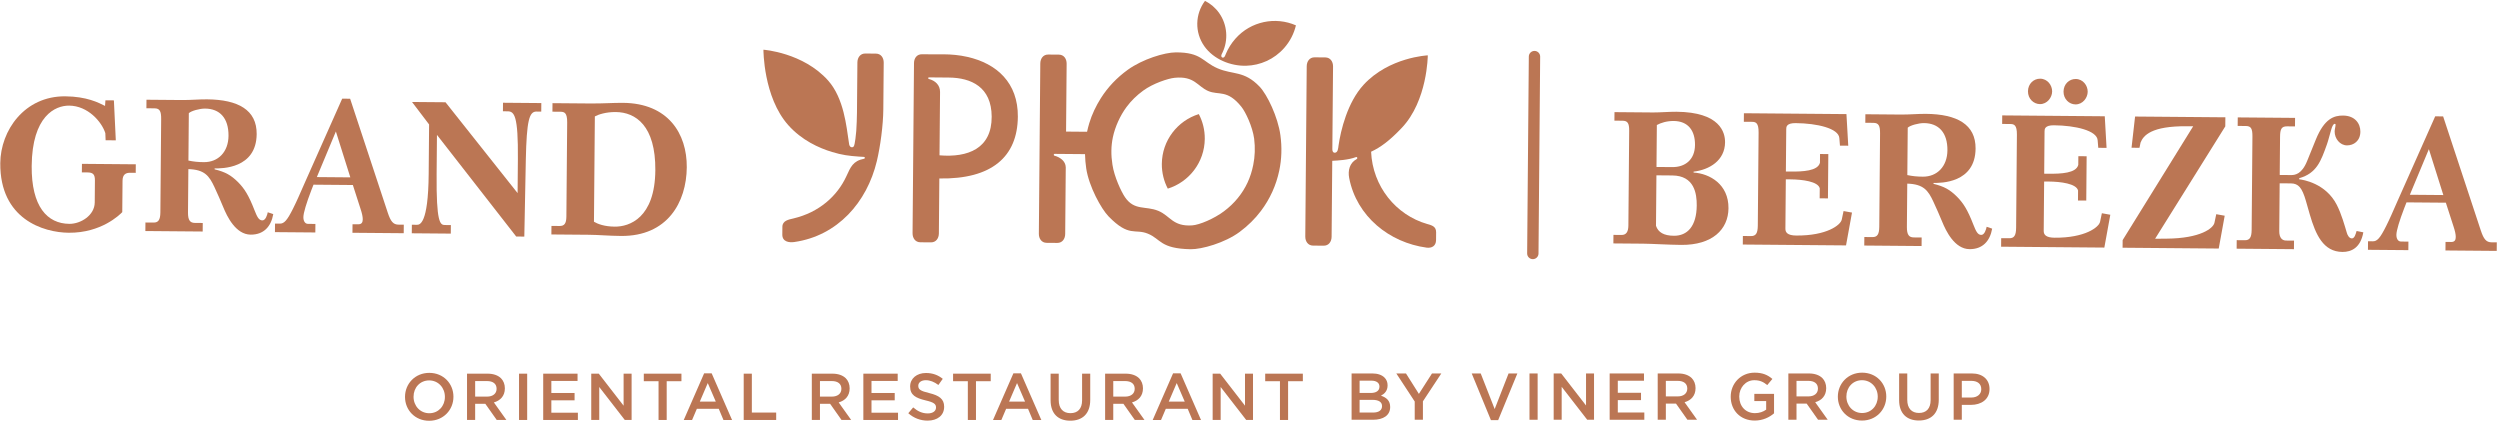 <?xml version="1.0" encoding="UTF-8" standalone="no"?> <svg xmlns="http://www.w3.org/2000/svg" xmlns:xlink="http://www.w3.org/1999/xlink" xmlns:serif="http://www.serif.com/" width="100%" height="100%" viewBox="0 0 512 87" xml:space="preserve" style="fill-rule:evenodd;clip-rule:evenodd;stroke-linejoin:round;stroke-miterlimit:1.414;"> <g> <path d="M192.412,31.81l0.11,-12.981c0.012,-1.413 -1.001,-2.332 -2.315,-2.661c-0.153,-0.039 -0.147,-0.297 0.003,-0.32l4.106,0.035c4.61,0.039 8.747,1.945 8.78,7.993c0.036,6.544 -4.855,8.421 -10.684,7.934m5.695,-20.163c-1.645,-0.369 -3.232,-0.515 -4.907,-0.525c-1.529,-0.011 -3.652,0.021 -4.398,-0.009c-1.018,-0.01 -1.605,0.785 -1.614,1.803c-0.101,11.946 -0.193,22.895 -0.294,34.841c-0.009,1.015 0.565,1.851 1.582,1.86l2.189,0.019c1.021,0.008 1.609,-0.819 1.618,-1.833l0.094,-11.253c10.735,0.187 16.01,-4.453 16.079,-12.641c0.058,-6.935 -4.293,-10.902 -10.349,-12.262" style="fill:#bb7654;"></path> <path d="M179.398,10.98l-2.192,-0.019c-1.01,-0.009 -1.603,0.817 -1.612,1.832l-0.006,0.759l-0.062,7.299c-0.002,0.269 0.013,3.496 -0.164,5.981c-0.035,0.482 -0.256,2.777 -0.509,3.144c-0.182,0.263 -0.535,0.223 -0.721,0.049c-0.219,-0.205 -0.259,-0.602 -0.301,-0.975c-0.479,-3.062 -0.971,-8.889 -4.227,-12.55c-5.12,-5.749 -13.253,-6.317 -13.253,-6.317c0,0 -0.035,9.694 5.084,15.443c2.748,3.092 6.282,4.691 8.989,5.507c2.025,0.611 3.426,0.796 5.468,0.935c0.548,0.038 0.62,0.044 1.074,0.067c0.19,0.011 0.224,0.331 -0.003,0.375c-2.29,0.443 -2.763,1.72 -3.633,3.603c-1.831,3.967 -5.51,7.375 -10.872,8.632c-0.935,0.221 -2.215,0.437 -2.225,1.69l-0.014,1.598c-0.012,1.491 1.381,1.686 2.464,1.531c8.838,-1.268 14.88,-8.131 16.895,-16.575c0.72,-3.016 1.298,-7.37 1.325,-10.551l0.075,-8.841l0.007,-0.759c0.008,-1.015 -0.569,-1.85 -1.587,-1.858" style="fill:#bb7654;"></path> <path d="M280.802,31.071c0.312,7.104 5.066,12.952 11.493,14.807c0.893,0.256 1.833,0.463 1.823,1.688l-0.013,1.598c-0.011,1.25 -0.918,1.686 -1.94,1.55c-7.599,-1.028 -14.339,-6.385 -15.853,-14.266c-0.287,-1.495 0.072,-3.071 1.512,-3.856c0.284,-0.153 0.154,-0.495 -0.116,-0.421c-1.602,0.599 -3.67,0.697 -4.862,0.76l-0.132,15.551c-0.009,1.015 -0.597,1.841 -1.613,1.832l-2.195,-0.018c-1.016,-0.009 -1.591,-0.846 -1.583,-1.86l0.097,-11.396l0.098,-11.576l0.099,-11.893c0.009,-1.016 0.598,-1.841 1.615,-1.832l2.194,0.019c1.018,0.008 1.591,0.843 1.583,1.858l-0.144,16.945c-0.003,0.457 0.176,0.711 0.462,0.718c0.702,0.02 0.732,-0.954 0.803,-1.455c0.443,-3.109 1.821,-8.864 5.139,-12.469c5.215,-5.662 13.142,-6.023 13.142,-6.023c0,0 -0.037,9.285 -5.339,14.864c-2.467,2.595 -4.3,3.958 -6.27,4.875" style="fill:#bb7654;"></path> <path d="M256.662,33.783c-0.512,2.554 -1.515,4.764 -3.163,6.787c-0.812,0.997 -1.757,1.898 -2.845,2.71c-1.999,1.494 -4.972,2.78 -6.533,2.881c-3.973,0.252 -4.45,-1.983 -6.938,-2.994c-2.568,-1.043 -4.869,0.022 -6.782,-2.774c-0.768,-1.122 -2.213,-4.203 -2.577,-6.686c-0.306,-1.937 -0.289,-3.791 0.091,-5.595c0.455,-2.165 1.498,-4.442 2.799,-6.198c0.94,-1.267 2.073,-2.379 3.42,-3.36c2.011,-1.471 5.074,-2.481 6.415,-2.618c4.096,-0.418 4.678,1.749 6.872,2.697c2.194,0.948 3.901,-0.392 6.817,3.239c0.85,1.057 2.272,4.038 2.611,6.528c0.233,1.859 0.165,3.634 -0.187,5.383m1.286,-16.052c-3.177,-3.311 -5.434,-2.373 -8.59,-3.739c-3.136,-1.355 -3.269,-3.278 -8.553,-3.264c-2.288,0.007 -6.794,1.372 -9.833,3.562c-2.254,1.626 -4.096,3.571 -5.525,5.83c-0.961,1.519 -1.848,3.343 -2.38,5.154c-0.16,0.55 -0.311,1.116 -0.439,1.714l-4.3,-0.037l0.028,-3.25l0.09,-10.649c0.008,-1.017 -0.567,-1.853 -1.583,-1.862l-2.197,-0.018c-1.014,-0.009 -1.606,0.817 -1.614,1.834c-0.098,11.622 -0.197,23.243 -0.295,34.865c-0.008,1.017 0.57,1.853 1.584,1.862l2.196,0.018c1.016,0.009 1.605,-0.817 1.614,-1.835l0.115,-13.643c-0.026,-1.311 -1.221,-2.1 -2.324,-2.385c-0.208,-0.072 -0.146,-0.351 0.005,-0.372c2.087,0.018 4.175,0.035 6.263,0.053c0.022,0.981 0.104,1.956 0.248,2.927c0.556,3.702 3.067,8.275 4.575,9.824c4.219,4.335 5.373,2.439 8.054,3.54c2.683,1.1 2.489,3.056 8.72,3.182c2.288,0.047 7.05,-1.305 10.057,-3.531c1.701,-1.259 3.163,-2.699 4.383,-4.319c1.842,-2.447 3.108,-5.24 3.74,-8.236c0.499,-2.362 0.577,-4.79 0.235,-7.281c-0.506,-3.706 -2.69,-8.293 -4.274,-9.944" style="fill:#bb7654;"></path> <path d="M253.003,7.932c-0.811,0.919 -1.497,2.014 -1.938,3.085c-0.074,0.178 -0.202,0.532 -0.327,0.652c-0.268,0.256 -0.611,0.123 -0.618,-0.248c-0.004,-0.208 0.175,-0.506 0.261,-0.686c1.186,-2.494 1.01,-5.651 -0.701,-8.064c-0.775,-1.093 -1.777,-1.929 -2.898,-2.489c-2.007,2.667 -2.162,6.429 -0.128,9.297c1.887,2.662 5.367,4.076 8.575,3.986c2.878,-0.081 5.717,-1.309 7.772,-3.638c1.211,-1.373 2.009,-2.967 2.403,-4.632c-4.174,-1.833 -9.224,-0.863 -12.401,2.737" style="fill:#bb7654;"></path> <path d="M237.943,33.561c-0.015,1.83 0.428,3.557 1.22,5.073c4.354,-1.351 7.533,-5.391 7.574,-10.194c0.016,-1.83 -0.427,-3.557 -1.22,-5.073c-4.355,1.351 -7.532,5.392 -7.574,10.194" style="fill:#bb7654;"></path> <path d="M342.807,48.285c2.758,0.023 4.648,-1.933 4.685,-6.208c0.02,-2.417 -0.48,-6.105 -5.005,-6.143l-3.252,-0.027l-0.087,10.338c0.447,1.344 1.609,2.023 3.659,2.04m-0.306,-14.063c2.581,0.022 4.611,-1.484 4.636,-4.535c0.024,-2.901 -1.373,-4.884 -4.379,-4.909c-1.38,-0.012 -2.654,0.388 -3.436,0.827l-0.073,8.59l3.252,0.027Zm4.34,1.117c3.321,0.214 7.193,2.404 7.151,7.313c-0.037,4.352 -3.317,7.559 -9.68,7.506c-2.511,-0.021 -6.044,-0.237 -7.776,-0.252l-6.117,-0.051l0.014,-1.749l1.662,0.014c0.956,0.008 1.386,-0.657 1.396,-1.922l0.165,-19.452c0.012,-1.523 -0.337,-2.011 -1.363,-2.02l-1.662,-0.014l0.015,-1.746l7.92,0.067c1.237,0.01 3.395,-0.157 4.773,-0.145c8.946,0.074 9.971,4.248 9.953,6.256c-0.03,3.72 -3.194,5.628 -6.449,6.01l-0.002,0.185Z" style="fill:#bb7654;fill-rule:nonzero;"></path> <path d="M376.823,29.826l-0.128,-1.562c-0.16,-1.973 -4.535,-3.013 -8.954,-3.05c-1.909,-0.017 -1.916,0.801 -1.92,1.247l-0.073,8.666l0.955,0.008c2.474,0.021 5.586,-0.101 6.025,-1.809l0.014,-1.786l1.698,0.015l-0.077,9.075l-1.697,-0.015l0.018,-2.046c-0.341,-1.415 -3.591,-1.815 -5.996,-1.836l-0.954,-0.008l-0.085,10.118c-0.007,0.743 0.412,1.379 2.215,1.394c6.258,0.052 9.105,-2.155 9.327,-3.268l0.368,-1.746l1.729,0.311l-1.223,6.723l-21.141,-0.178l0.014,-1.749l1.662,0.015c0.955,0.007 1.383,-0.509 1.397,-2.147l0.162,-19.08c0.017,-1.968 -0.583,-2.162 -1.361,-2.168l-1.662,-0.014l0.015,-1.747l21,0.178l0.369,6.474l-1.697,-0.015Z" style="fill:#bb7654;fill-rule:nonzero;"></path> <path d="M393.801,36.181c2.899,0.025 5.003,-2.078 5.031,-5.387c0.031,-3.646 -1.792,-5.559 -4.797,-5.584c-1.095,-0.009 -2.831,0.461 -3.331,0.94l-0.083,9.707c1.131,0.233 1.978,0.314 3.18,0.324m-10.125,-11.021l-1.661,-0.014l0.014,-1.747l7.249,0.062c1.837,0.015 3.465,-0.157 5.162,-0.143c6.364,0.054 10.199,2.17 10.158,7.115c-0.061,7.104 -7.167,7.044 -8.616,7.033l-0.001,0.185c2.188,0.538 3.348,1.18 4.821,2.644c1.298,1.312 2.17,2.696 3.346,5.719c0.519,1.306 0.866,2.089 1.609,2.096c0.671,0.006 0.999,-1.107 1.11,-1.665l1.128,0.381c-0.446,2.564 -1.98,4.224 -4.631,4.201c-3.077,-0.025 -4.848,-3.759 -5.61,-5.625c-0.484,-1.196 -1.248,-2.911 -1.805,-4.108c-1.075,-2.315 -2.019,-3.586 -5.342,-3.688l-0.075,8.887c-0.013,1.6 0.442,2.124 1.397,2.132l1.626,0.014l-0.015,1.749l-11.738,-0.1l0.015,-1.748l1.662,0.014c0.954,0.008 1.384,-0.509 1.397,-2.109l0.16,-19.117c0.015,-1.597 -0.298,-2.16 -1.36,-2.168" style="fill:#bb7654;fill-rule:nonzero;"></path> <path d="M425.107,16.176c1.485,0.012 2.464,1.321 2.453,2.624c-0.01,1.227 -1.012,2.595 -2.497,2.583c-1.309,-0.011 -2.465,-1.101 -2.452,-2.624c0.013,-1.563 1.188,-2.594 2.496,-2.583m-7.282,-0.061c1.484,0.012 2.463,1.321 2.453,2.624c-0.012,1.226 -1.012,2.594 -2.497,2.582c-1.309,-0.011 -2.465,-1.101 -2.453,-2.624c0.013,-1.563 1.189,-2.593 2.497,-2.582m11.901,14.157l-0.129,-1.561c-0.159,-1.973 -4.534,-3.014 -8.953,-3.052c-1.91,-0.015 -1.916,0.802 -1.921,1.248l-0.073,8.666l0.955,0.009c2.475,0.02 5.587,-0.102 6.025,-1.81l0.016,-1.785l1.696,0.014l-0.076,9.075l-1.697,-0.014l0.017,-2.046c-0.341,-1.415 -3.59,-1.816 -5.994,-1.836l-0.955,-0.008l-0.086,10.117c-0.006,0.743 0.412,1.379 2.216,1.394c6.258,0.053 9.105,-2.155 9.327,-3.268l0.367,-1.745l1.73,0.311l-1.224,6.723l-21.141,-0.179l0.015,-1.748l1.662,0.013c0.955,0.009 1.383,-0.509 1.397,-2.145l0.16,-19.079c0.018,-1.97 -0.582,-2.163 -1.36,-2.169l-1.661,-0.014l0.013,-1.747l21.001,0.178l0.37,6.473l-1.697,-0.015Z" style="fill:#bb7654;fill-rule:nonzero;"></path> <path d="M443.701,48.876c7.002,-0.052 9.601,-2.15 9.821,-3.264l0.368,-1.745l1.73,0.311l-1.223,6.723l-19.692,-0.167l0.014,-1.562l14.444,-23.309l-1.273,-0.01c-7.318,-0.062 -8.925,1.894 -9.502,3.34l-0.222,1.076l-1.626,-0.014l0.725,-6.389l18.491,0.156l-0.016,1.857l-14.372,23.014l2.333,-0.017Z" style="fill:#bb7654;fill-rule:nonzero;"></path> <path d="M469.816,49.283l-0.015,1.749l-11.738,-0.1l0.015,-1.748l1.662,0.014c0.954,0.008 1.383,-0.508 1.397,-2.108l0.16,-19.117c0.015,-1.672 -0.298,-2.16 -1.359,-2.169l-1.663,-0.014l0.015,-1.746l11.739,0.098l-0.015,1.747l-1.627,-0.013c-1.132,-0.01 -1.42,0.547 -1.432,2.145l-0.067,7.811l2.298,0.02c0.743,0.007 2.193,-0.093 3.314,-2.875l1.804,-4.446c1.734,-4.226 3.684,-4.881 5.557,-4.865c2.475,0.021 3.557,1.667 3.543,3.305c-0.017,1.934 -1.403,2.814 -2.746,2.803c-1.449,-0.012 -2.534,-1.399 -2.522,-2.848c0.004,-0.483 0.185,-1.004 0.189,-1.375c0.001,-0.075 0.001,-0.187 -0.176,-0.188c-0.317,-0.002 -0.571,0.664 -0.717,1.186c-0.4,1.334 -0.548,2.078 -0.874,3.005c-1.23,3.447 -2.099,5.932 -5.68,6.944l-0.001,0.223c0.742,0.081 5.437,0.789 7.698,5.234c0.973,1.906 1.626,4.292 2.039,5.672c0.102,0.41 0.448,1.194 1.05,1.199c0.565,0.005 0.786,-0.923 0.967,-1.518l1.377,0.272c-0.557,3.159 -2.438,4.035 -4.277,4.018c-3.924,-0.032 -5.485,-3.541 -6.688,-7.68l-0.789,-2.759c-0.792,-2.722 -1.526,-3.584 -3.083,-3.598l-2.296,-0.019l-0.082,9.781c-0.013,1.377 0.584,1.939 1.396,1.946l1.627,0.014Z" style="fill:#bb7654;fill-rule:nonzero;"></path> <path d="M500.395,39.945l-2.961,-9.397l-3.897,9.339l6.858,0.058Zm-7.543,1.5l-0.435,1.11c-1.011,2.632 -1.629,4.674 -1.636,5.53c-0.007,0.818 0.343,1.378 0.943,1.383l1.52,0.013l-0.015,1.748l-8.272,-0.069l0.013,-1.749l0.991,0.008c0.885,0.008 1.492,-0.656 2.714,-3.1c0.971,-1.963 1.153,-2.482 2.341,-5.15l7.714,-17.344l1.625,0.014l7.723,23.387c0.587,1.754 1.111,2.389 2.171,2.399l1.096,0.008l-0.014,1.75l-10.5,-0.089l0.014,-1.749l1.166,0.01c0.743,0.006 0.923,-0.439 0.928,-1.032c0.005,-0.521 -0.166,-1.267 -0.44,-2.088l-1.587,-4.923l-8.06,-0.067Z" style="fill:#bb7654;fill-rule:nonzero;"></path> <path d="M23.326,20.556l0.39,8.185l-2.086,-0.018l-0.058,-1.449c-0.723,-2.313 -3.559,-5.611 -7.413,-5.643c-2.863,-0.025 -7.584,2.13 -7.67,12.357c-0.071,8.332 3.188,11.818 7.713,11.856c2.333,0.02 5.177,-1.74 5.2,-4.381l0.037,-4.5c0.011,-1.265 -0.41,-1.64 -1.506,-1.65l-1.168,-0.01l0.016,-1.748l11.029,0.093l-0.014,1.749l-1.166,-0.011c-0.884,-0.007 -1.524,0.359 -1.534,1.625l-0.055,6.433c-0.535,0.555 -4.314,4.279 -10.96,4.222c-5.197,-0.044 -14.118,-2.797 -14.022,-14.252c0.056,-6.695 4.959,-13.758 13.303,-13.688c4.384,0.037 6.813,1.287 8.151,1.966l0.08,-1.151l1.733,0.015Z" style="fill:#bb7654;fill-rule:nonzero;"></path> <path d="M41.768,33.208c2.899,0.024 5.004,-2.078 5.031,-5.387c0.031,-3.646 -1.791,-5.558 -4.796,-5.585c-1.096,-0.008 -2.832,0.462 -3.332,0.941l-0.082,9.707c1.13,0.232 1.977,0.314 3.179,0.324m-10.125,-11.022l-1.661,-0.014l0.015,-1.746l7.248,0.061c1.838,0.016 3.465,-0.156 5.163,-0.142c6.363,0.054 10.199,2.169 10.157,7.116c-0.06,7.103 -7.166,7.043 -8.615,7.031l-0.002,0.186c2.189,0.539 3.349,1.18 4.822,2.644c1.297,1.312 2.169,2.696 3.345,5.718c0.52,1.307 0.866,2.091 1.61,2.097c0.67,0.006 0.999,-1.106 1.11,-1.665l1.127,0.381c-0.445,2.565 -1.98,4.224 -4.631,4.202c-3.076,-0.026 -4.848,-3.76 -5.61,-5.626c-0.484,-1.196 -1.247,-2.912 -1.804,-4.107c-1.076,-2.316 -2.02,-3.587 -5.342,-3.69l-0.076,8.888c-0.013,1.6 0.442,2.124 1.397,2.132l1.626,0.014l-0.014,1.748l-11.739,-0.099l0.015,-1.748l1.662,0.014c0.955,0.008 1.384,-0.509 1.397,-2.109l0.161,-19.117c0.014,-1.597 -0.299,-2.16 -1.361,-2.169" style="fill:#bb7654;fill-rule:nonzero;"></path> <path d="M71.748,36.325l-2.961,-9.398l-3.897,9.34l6.858,0.058Zm-7.543,1.499l-0.435,1.112c-1.011,2.632 -1.629,4.672 -1.636,5.529c-0.007,0.817 0.342,1.378 0.943,1.383l1.519,0.013l-0.015,1.748l-8.272,-0.069l0.015,-1.749l0.99,0.008c0.884,0.008 1.491,-0.656 2.713,-3.1c0.971,-1.964 1.152,-2.482 2.341,-5.151l7.713,-17.343l1.626,0.015l7.723,23.385c0.587,1.754 1.11,2.39 2.172,2.4l1.095,0.008l-0.015,1.749l-10.5,-0.089l0.015,-1.748l1.166,0.01c0.744,0.006 0.924,-0.438 0.929,-1.033c0.004,-0.52 -0.166,-1.267 -0.442,-2.087l-1.585,-4.923l-8.06,-0.068Z" style="fill:#bb7654;fill-rule:nonzero;"></path> <path d="M106.063,32.637c0.076,-9.001 -0.729,-9.828 -2.108,-9.839l-0.955,-0.009l0.015,-1.746l7.848,0.066l-0.014,1.747l-0.99,-0.008c-1.485,-0.013 -1.996,1.88 -2.17,9.803l-0.309,15.803l-1.661,-0.014l-16.23,-20.816l-0.068,7.996c-0.084,10.004 0.725,10.457 1.68,10.465l1.237,0.01l-0.015,1.749l-7.989,-0.067l0.015,-1.748l1.025,0.007c0.53,0.005 2.334,0.02 2.421,-10.43l0.086,-10.116l-3.498,-4.604l6.859,0.058l14.763,18.609l0.058,-6.916Z" style="fill:#bb7654;fill-rule:nonzero;"></path> <path d="M125.912,46.416c2.97,0.025 8.217,-1.752 8.3,-11.535c0.077,-9.148 -4.036,-11.899 -8.101,-11.934c-2.015,-0.017 -3.54,0.493 -4.286,0.896l-0.182,21.571c0.773,0.452 2.113,0.984 4.269,1.002m1.699,-25.351c9.193,0.078 13.1,6.284 13.041,13.202c-0.06,7.177 -3.972,14.137 -13.448,14.057c-2.581,-0.022 -4.594,-0.224 -6.609,-0.241l-7.672,-0.065l0.015,-1.748l1.661,0.013c0.956,0.008 1.384,-0.471 1.396,-1.923l0.163,-19.302c0.016,-1.97 -0.583,-2.162 -1.361,-2.169l-1.661,-0.014l0.015,-1.746l7.671,0.064c2.829,0.025 4.669,-0.146 6.789,-0.128" style="fill:#bb7654;fill-rule:nonzero;"></path> <path d="M91.116,81.294l0,-0.025c0,-1.843 -1.341,-3.362 -3.225,-3.362c-1.882,0 -3.196,1.49 -3.196,3.331l0,0.031c0,1.841 1.341,3.36 3.225,3.36c1.882,0 3.196,-1.492 3.196,-3.335m-8.169,0l0,-0.025c0,-2.671 2.058,-4.907 4.973,-4.907c2.911,0 4.944,2.209 4.944,4.876l0,0.031c0,2.667 -2.059,4.904 -4.973,4.904c-2.912,0 -4.944,-2.209 -4.944,-4.879" style="fill:#bb7654;fill-rule:nonzero;"></path> <path d="M99.752,81.226c1.191,0 1.95,-0.622 1.95,-1.584l0,-0.026c0,-1.017 -0.732,-1.574 -1.965,-1.574l-2.425,0l0,3.184l2.44,0Zm-4.106,-4.699l4.227,0c1.192,0 2.127,0.35 2.737,0.946c0.501,0.517 0.786,1.221 0.786,2.048l0,0.026c0,1.558 -0.936,2.494 -2.249,2.873l2.561,3.59l-1.978,0l-2.332,-3.305l-2.086,0l0,3.305l-1.666,0l0,-9.483Z" style="fill:#bb7654;fill-rule:nonzero;"></path> <rect x="106.298" y="76.527" width="1.667" height="9.482" style="fill:#bb7654;"></rect> <path d="M111.25,76.527l7.032,0l0,1.489l-5.365,0l0,2.467l4.756,0l0,1.502l-4.756,0l0,2.536l5.434,0l0,1.488l-7.101,0l0,-9.482Z" style="fill:#bb7654;fill-rule:nonzero;"></path> <path d="M121.088,76.527l1.544,0l5.082,6.558l0,-6.558l1.639,0l0,9.482l-1.395,0l-5.23,-6.747l0,6.747l-1.64,0l0,-9.482Z" style="fill:#bb7654;fill-rule:nonzero;"></path> <path d="M134.871,78.072l-3.021,0l0,-1.545l7.709,0l0,1.545l-3.021,0l0,7.938l-1.667,0l0,-7.938Z" style="fill:#bb7654;fill-rule:nonzero;"></path> <path d="M146.59,82.244l-1.639,-3.792l-1.627,3.792l3.266,0Zm-2.385,-5.785l1.544,0l4.174,9.552l-1.762,0l-0.962,-2.291l-4.484,0l-0.976,2.291l-1.708,0l4.174,-9.552Z" style="fill:#bb7654;fill-rule:nonzero;"></path> <path d="M152.31,76.527l1.667,0l0,7.965l4.985,0l0,1.517l-6.652,0l0,-9.482Z" style="fill:#bb7654;fill-rule:nonzero;"></path> <path d="M170.365,81.226c1.191,0 1.951,-0.622 1.951,-1.584l0,-0.026c0,-1.017 -0.732,-1.574 -1.965,-1.574l-2.425,0l0,3.184l2.439,0Zm-4.106,-4.699l4.228,0c1.192,0 2.127,0.35 2.736,0.946c0.501,0.517 0.786,1.221 0.786,2.048l0,0.026c0,1.558 -0.935,2.494 -2.249,2.873l2.561,3.59l-1.978,0l-2.332,-3.305l-2.085,0l0,3.305l-1.667,0l0,-9.483Z" style="fill:#bb7654;fill-rule:nonzero;"></path> <path d="M176.815,76.527l7.032,0l0,1.489l-5.365,0l0,2.467l4.756,0l0,1.502l-4.756,0l0,2.536l5.434,0l0,1.488l-7.101,0l0,-9.482Z" style="fill:#bb7654;fill-rule:nonzero;"></path> <path d="M186.017,84.629l1.003,-1.194c0.908,0.785 1.829,1.233 2.994,1.233c1.029,0 1.681,-0.487 1.681,-1.191l0,-0.03c0,-0.676 -0.38,-1.041 -2.142,-1.449c-2.018,-0.487 -3.157,-1.083 -3.157,-2.83l0,-0.026c0,-1.627 1.355,-2.752 3.239,-2.752c1.382,0 2.48,0.421 3.442,1.194l-0.895,1.259c-0.854,-0.638 -1.707,-0.978 -2.573,-0.978c-0.977,0 -1.545,0.504 -1.545,1.126l0,0.026c0,0.733 0.433,1.056 2.263,1.492c2.004,0.487 3.035,1.205 3.035,2.778l0,0.027c0,1.773 -1.397,2.83 -3.388,2.83c-1.45,0 -2.818,-0.5 -3.957,-1.515" style="fill:#bb7654;fill-rule:nonzero;"></path> <path d="M198.211,78.072l-3.021,0l0,-1.545l7.71,0l0,1.545l-3.022,0l0,7.938l-1.667,0l0,-7.938Z" style="fill:#bb7654;fill-rule:nonzero;"></path> <path d="M209.929,82.244l-1.64,-3.792l-1.626,3.792l3.266,0Zm-2.386,-5.785l1.545,0l4.174,9.552l-1.762,0l-0.962,-2.291l-4.484,0l-0.976,2.291l-1.708,0l4.173,-9.552Z" style="fill:#bb7654;fill-rule:nonzero;"></path> <path d="M215.162,81.986l0,-5.459l1.667,0l0,5.393c0,1.76 0.908,2.696 2.399,2.696c1.476,0 2.384,-0.883 2.384,-2.63l0,-5.459l1.667,0l0,5.377c0,2.833 -1.6,4.256 -4.079,4.256c-2.466,0 -4.038,-1.423 -4.038,-4.174" style="fill:#bb7654;fill-rule:nonzero;"></path> <path d="M230.436,81.226c1.191,0 1.95,-0.622 1.95,-1.584l0,-0.026c0,-1.017 -0.731,-1.574 -1.965,-1.574l-2.424,0l0,3.184l2.439,0Zm-4.107,-4.699l4.229,0c1.191,0 2.127,0.35 2.736,0.946c0.501,0.517 0.786,1.221 0.786,2.048l0,0.026c0,1.558 -0.935,2.494 -2.248,2.873l2.561,3.59l-1.979,0l-2.332,-3.305l-2.085,0l0,3.305l-1.668,0l0,-9.483Z" style="fill:#bb7654;fill-rule:nonzero;"></path> <path d="M242.631,82.244l-1.64,-3.792l-1.626,3.792l3.266,0Zm-2.386,-5.785l1.545,0l4.174,9.552l-1.762,0l-0.962,-2.291l-4.485,0l-0.975,2.291l-1.708,0l4.173,-9.552Z" style="fill:#bb7654;fill-rule:nonzero;"></path> <path d="M248.35,76.527l1.545,0l5.081,6.558l0,-6.558l1.639,0l0,9.482l-1.394,0l-5.231,-6.747l0,6.747l-1.64,0l0,-9.482Z" style="fill:#bb7654;fill-rule:nonzero;"></path> <path d="M262.134,78.072l-3.021,0l0,-1.545l7.709,0l0,1.545l-3.021,0l0,7.938l-1.667,0l0,-7.938Z" style="fill:#bb7654;fill-rule:nonzero;"></path> <path d="M281.088,81.89l-2.643,0l0,2.602l2.766,0c1.123,0 1.829,-0.449 1.829,-1.302l0,-0.027c0,-0.798 -0.639,-1.273 -1.952,-1.273m1.423,-2.726c0,-0.743 -0.597,-1.204 -1.666,-1.204l-2.4,0l0,2.52l2.279,0c1.069,0 1.787,-0.418 1.787,-1.285l0,-0.031Zm-5.705,-2.679l4.256,0c1.083,0 1.936,0.298 2.478,0.838c0.421,0.421 0.637,0.949 0.637,1.573l0,0.027c0,1.139 -0.65,1.747 -1.355,2.113c1.112,0.379 1.884,1.015 1.884,2.304l0,0.027c0,1.694 -1.396,2.601 -3.51,2.601l-4.39,0l0,-9.483Z" style="fill:#bb7654;fill-rule:nonzero;"></path> <path d="M289.734,82.228l-3.767,-5.743l1.979,0l2.642,4.184l2.683,-4.184l1.909,0l-3.766,5.704l0,3.779l-1.68,0l0,-3.74Z" style="fill:#bb7654;fill-rule:nonzero;"></path> <path d="M301.408,76.485l1.844,0l2.858,7.288l2.845,-7.288l1.802,0l-3.929,9.552l-1.49,0l-3.93,-9.552Z" style="fill:#bb7654;fill-rule:nonzero;"></path> <rect x="313.241" y="76.485" width="1.666" height="9.482" style="fill:#bb7654;"></rect> <path d="M318.193,76.485l1.544,0l5.082,6.558l0,-6.558l1.639,0l0,9.483l-1.396,0l-5.23,-6.748l0,6.748l-1.639,0l0,-9.483Z" style="fill:#bb7654;fill-rule:nonzero;"></path> <path d="M329.658,76.485l7.032,0l0,1.489l-5.365,0l0,2.467l4.756,0l0,1.502l-4.756,0l0,2.536l5.434,0l0,1.489l-7.101,0l0,-9.483Z" style="fill:#bb7654;fill-rule:nonzero;"></path> <path d="M343.603,81.184c1.19,0 1.951,-0.622 1.951,-1.584l0,-0.026c0,-1.018 -0.731,-1.574 -1.966,-1.574l-2.423,0l0,3.184l2.438,0Zm-4.106,-4.699l4.228,0c1.192,0 2.127,0.35 2.736,0.946c0.502,0.516 0.786,1.22 0.786,2.048l0,0.026c0,1.558 -0.935,2.493 -2.248,2.873l2.56,3.59l-1.978,0l-2.332,-3.305l-2.084,0l0,3.305l-1.668,0l0,-9.483Z" style="fill:#bb7654;fill-rule:nonzero;"></path> <path d="M354.45,81.252l0,-0.026c0,-2.657 2.032,-4.905 4.891,-4.905c1.652,0 2.67,0.461 3.644,1.285l-1.056,1.261c-0.732,-0.609 -1.45,-1.002 -2.656,-1.002c-1.749,0 -3.075,1.519 -3.075,3.332l0,0.029c0,1.951 1.287,3.386 3.224,3.386c0.894,0 1.708,-0.284 2.29,-0.719l0,-1.76l-2.425,0l0,-1.463l4.037,0l0,3.981c-0.936,0.802 -2.275,1.48 -3.956,1.48c-2.968,0 -4.918,-2.114 -4.918,-4.879" style="fill:#bb7654;fill-rule:nonzero;"></path> <path d="M370.362,81.184c1.19,0 1.95,-0.622 1.95,-1.584l0,-0.026c0,-1.018 -0.731,-1.574 -1.965,-1.574l-2.424,0l0,3.184l2.439,0Zm-4.107,-4.699l4.228,0c1.192,0 2.127,0.35 2.736,0.946c0.501,0.516 0.787,1.22 0.787,2.048l0,0.026c0,1.558 -0.936,2.493 -2.25,2.873l2.561,3.59l-1.977,0l-2.332,-3.305l-2.085,0l0,3.305l-1.668,0l0,-9.483Z" style="fill:#bb7654;fill-rule:nonzero;"></path> <path d="M384.561,81.252l0,-0.026c0,-1.842 -1.342,-3.361 -3.225,-3.361c-1.883,0 -3.197,1.49 -3.197,3.332l0,0.029c0,1.842 1.341,3.361 3.225,3.361c1.883,0 3.197,-1.492 3.197,-3.335m-8.169,0l0,-0.026c0,-2.669 2.058,-4.905 4.972,-4.905c2.912,0 4.944,2.208 4.944,4.876l0,0.029c0,2.667 -2.058,4.905 -4.972,4.905c-2.913,0 -4.944,-2.208 -4.944,-4.879" style="fill:#bb7654;fill-rule:nonzero;"></path> <path d="M388.941,81.943l0,-5.458l1.667,0l0,5.393c0,1.76 0.908,2.696 2.399,2.696c1.476,0 2.384,-0.883 2.384,-2.631l0,-5.458l1.667,0l0,5.376c0,2.834 -1.6,4.258 -4.079,4.258c-2.466,0 -4.038,-1.424 -4.038,-4.176" style="fill:#bb7654;fill-rule:nonzero;"></path> <path d="M403.715,81.416c1.26,0 2.047,-0.707 2.047,-1.695l0,-0.027c0,-1.112 -0.801,-1.694 -2.047,-1.694l-1.937,0l0,3.416l1.937,0Zm-3.604,-4.932l3.74,0c2.221,0 3.603,1.26 3.603,3.168l0,0.03c0,2.127 -1.707,3.236 -3.793,3.236l-1.883,0l0,3.05l-1.667,0l0,-9.484Z" style="fill:#bb7654;fill-rule:nonzero;"></path> <path d="M314.274,10.427c-0.643,-0.005 -1.167,0.511 -1.172,1.152l-0.341,40.325c-0.006,0.642 0.51,1.166 1.153,1.172c0.642,0.005 1.167,-0.51 1.172,-1.152l0.34,-40.325c0.006,-0.642 -0.51,-1.167 -1.152,-1.172" style="fill:#bb7654;fill-rule:nonzero;"></path> </g> </svg> 
